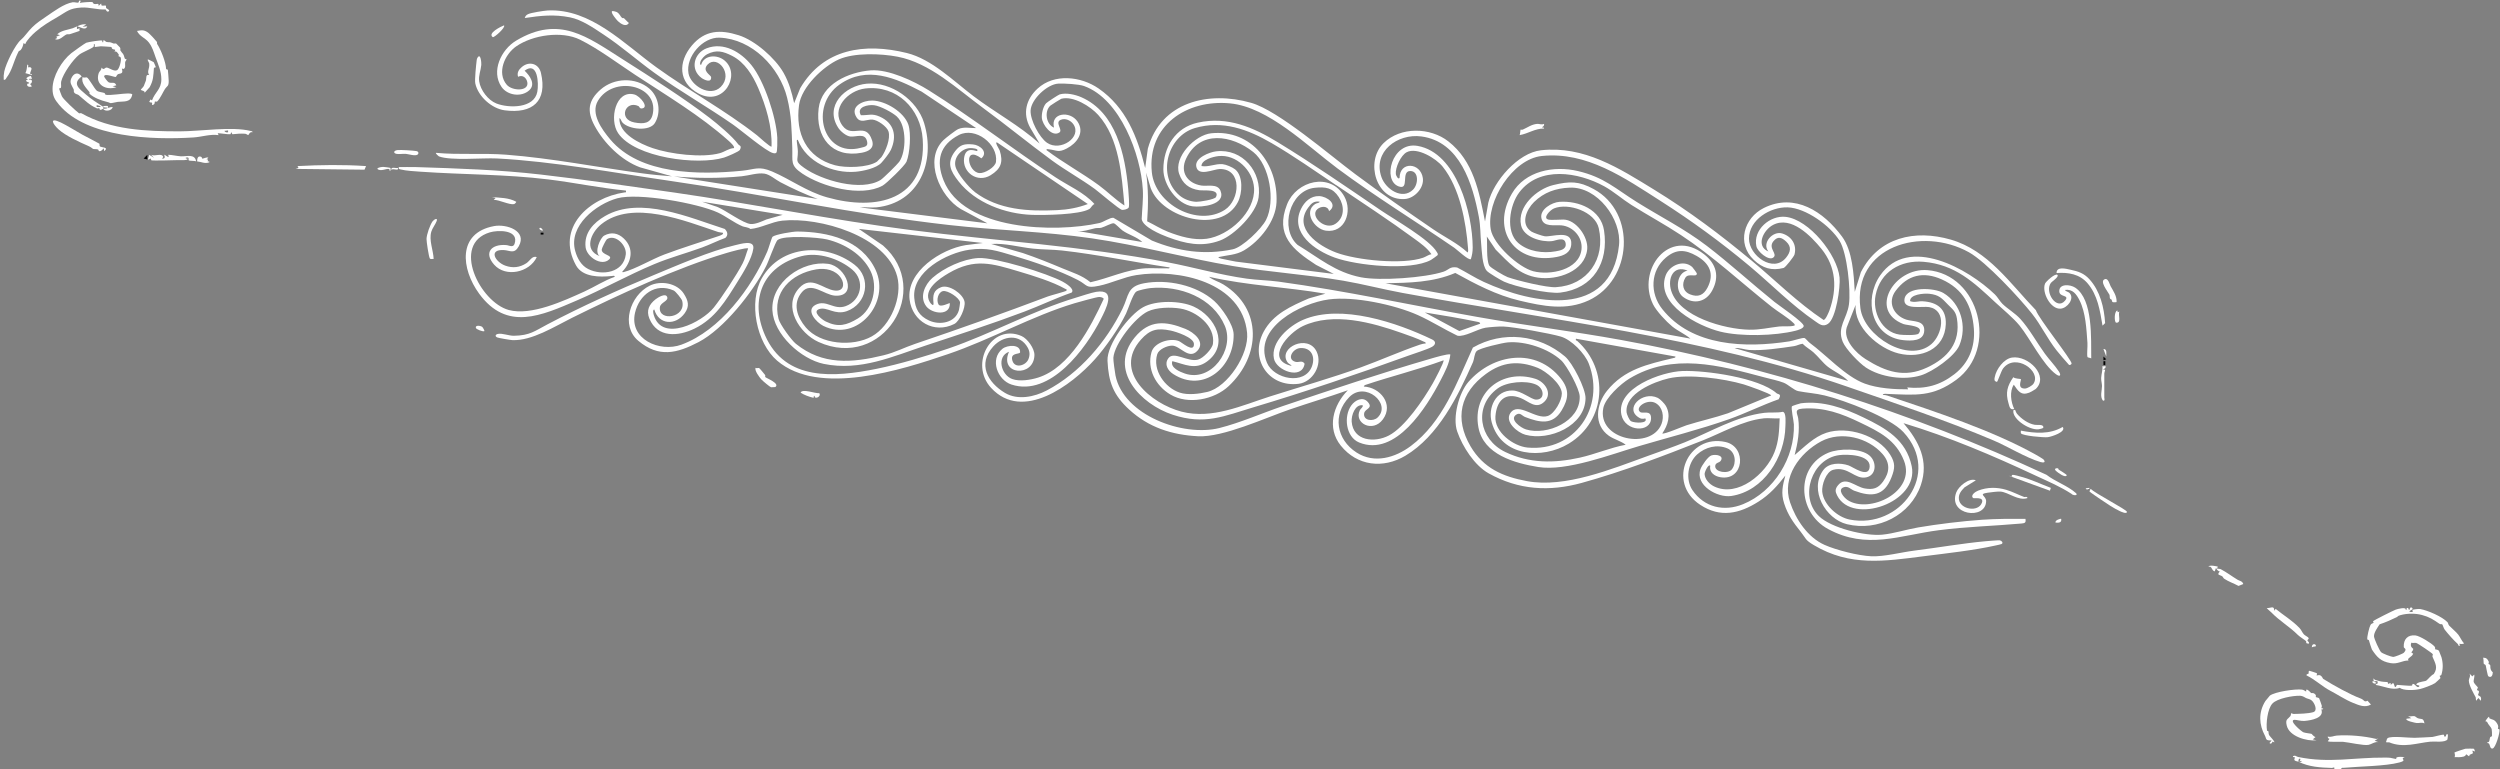 <?xml version="1.0" encoding="UTF-8"?><svg id="Layer_2" xmlns="http://www.w3.org/2000/svg" viewBox="0 0 639.12 196.68"><rect x="0" y="0" width="639.12" height="196.68" fill="#808080" stroke="none"/><g id="Layer_1-2"><g id="xnpQkv.tif"><path fill="white" d="M587.65,194.76c-.29-.15-.9-.12-1.09-.47-.1-.18.2-.56.09-.69s-.55.12-.44-.28c.62-.33.83.11,1.34.21,7.9,1.63,14.31.09,22.07.15,1.67.01,1.25.02,2.87.35.18.04.09-.33.17-.37.66-.3,1.4-.12,2.1-.11l-.48.24c-.14.46.89.66-.9,1.14-3.53.95-10.21.99-14.1,1.35-.37.03-.63-.16-.83.39h-1.68c.1-.81-.23-.33-.64-.35-2.91-.09-5.87-.26-8.48-1.57.04.04.53-.02.72,0v-.23c-.79.15-.19-.45-.24-.48-.46-.38-.66.54-.48.72Z"/><path fill="white" d="M529.67,126.31c-3.1-2-5.81-3.11-9.13-4.66-11.01-5.16-22.25-9.95-33.91-13.47,3.94,4.63,6.53,9.67,4.43,15.82-2.62,7.7-10.99,11.94-18.89,10.01-5.5-1.34-9.75-8.78-6.05-13.83,1.41-1.93,4.37-1.9,6.45-1.2,1.05.35,5.23,3.44,5.41.33s-5.79-3.22-7.78-2.96c-7.04.92-10.29,10.62-5.23,15.57,3.16,3.1,11.89,5.18,16.22,4.77,3-.29,6.21-1.35,9.18-1.85,5.08-.86,11.14-1.6,16.28-1.96,3.7-.26,7.43-.26,11.16-.24.16,1.01-.13,1.11-1.08,1.2-7.04.63-14.07.8-21.09,1.71-10.03,1.29-18.39,5.05-28.3-.31-7.91-4.28-8.33-15.99.08-19.5,2.69-1.12,8.26-1.24,10.54.74,1.87,1.62,1.78,5.02-.87,5.56-2.91.6-4.62-2.93-8.42-1.94-1.86.49-2.98,3.9-2.82,5.61.32,3.31,3.87,6.5,7.03,7.12,12.84,2.51,23.55-11.75,13.73-22.36-3.49-3.77-15.02-8.13-20.14-9.37-2.26-.55-4.65-.69-6.79-1.12-1-.2-2.52-1.66-3.64-2.12-1.33-.54-3.42-.97-4.88-1.36-11.66-3.11-23.52-6.4-34.61.29-2.23,1.35-6.12,4.9-6.66,7.49-1.7,8.21,12.27,10.89,14.88,4.08.7-1.82.33-4.27-1.51-5.31-2.12-1.2-5.42,1.13-3.96,2.28.68.53,2.77-.63,2.79,1.54.03,3.83-6.66,3.57-7.58-.83-1.44-6.87,10.34-11.01,15.59-11.19,5.96-.21,19.57,1.7,24.07,5.67.43.38,1.39.06.55,1.55-4.28,1.51-8.4,3.58-12.67,5.09-7.42,2.62-15.53,4.67-23.09,6.9-7.14,2.11-18.49,6.5-25.72,5.33-6.04-.98-14.01-3.19-15.29-10.15-1.64-8.92,6.05-15.07,14.56-12.4,2.43.76,4.48,3.71,2.33,5.83s-4.06-.1-6.06-.9c-4.06-1.61-6.18.72-6.48,4.69s4.56,7.62,8.23,7.96c12,1.11,19.93-10.25,15.66-21.41-1.02-2.66-4.44-6.17-7.19-6.97s-11.87-2.46-14.73-2.57c-.89-.04-3.59.16-4.49.31-2.12.35-5.35,2.43-7.2,2.04-3.41-1.64-6.64-3.71-10.09-5.26-5.97-2.67-16.34-4.88-22.8-4.01-7.13.96-19.51,7.28-15.79,16.2,1.74,4.16,9.69,5.86,11.51.87.88-2.43-.15-4.76-2.95-4.64-1.93.08-3.64,2.81-1.33,3.51.9.27,1.78-.5,2.39.5-.66,4.24-7.21,1.78-7.84-1.29-.89-4.31,3.93-8.43,7.46-9.94,9.71-4.17,24.05.74,32.97,5.02,1.11.53.91,1.37-.02,1.89-1.16.65-4.55,1.72-6.03,2.25-13.09,4.74-26.25,9.21-39.59,13.2-7.61,2.27-12.45,4.6-20.66,1.91s-16.58-11.44-9.7-19.79c3.72-4.52,7.85-4.22,12.94-2.16,2.1.85,5.23,3.32,3.02,5.64s-4.36-1.38-6.45-1.36c-1.24.01-3.37.93-3.77,2.18-1.27,4.04,1.92,8.59,5.77,9.84,2.05.67,4.9.32,7-.18,5.31-1.27,10.71-9.72,10.2-15.09-1.23-13.03-17.59-16.49-28.34-14.78-3.17.5-6.39,2.09-9.5,2.73-3.54.74-2.81-.13-5.47-1.5-4.64-2.39-11.33-4.7-16.37-6.18-4.23-1.24-6.81-2.2-11.37-1.53-5.7.83-14.65,5.55-14.04,12.3.26,2.82,1.18,4.6,3.8,5.8,2.78,1.27,6.74.56,7.63-2.71.06-.23.29-1.7.28-1.88-.07-1.19-3.15-3.19-4.36-2.94-1.3.27-1.75,2.37-1.15,3.4.51.88,2.79-.44,2.89-.32.15,3.34-4.48,2.78-6,.84-1.84-2.35-.43-5.56,1.57-7.31,2.91-2.56,7.86-4.85,11.74-5.06,4.31-.23,17.62,3.91,21.57,6.05.66.36,3.18,1.86,2.26,2.78-4.09,1.43-8.02,3.33-12.06,4.86-8.32,3.14-16.74,5.86-25.18,8.65s-16.78,6.64-26.12,4.72c-5.78-1.19-12.82-7.52-13.14-13.72-.37-7.16,7.63-12.78,14.26-11.86,4.65.64,7.73,8.57,1.71,8.13-2.74-.2-6.03-3.66-8.38-.94-2.54,2.94-1.27,6.43.96,9.07,3.7,4.38,12,5.02,16.88,2.28s7.85-10.15,6.48-15.32c-2.74-10.35-19.9-15.25-29.36-14.26-2.72.29-5.43,1.88-8.16,2.13-.59-.48-1.53-.48-1.99-.67-2.16-.89-4.27-2.58-6.32-3.53-5.15-2.38-20.34-5.12-25.72-3.65s-12.59,7.03-10.76,13.49c.53,1.89,1.54,3.71,3.32,4.6,3.58,1.8,9.05.93,9.6-3.72.28-2.34-2.65-5.31-4.82-3.91-.23.15-1.29,2.24-1.32,2.6-.15,1.5,3.1,1.43,1.88,2.58-1.96,1.84-5.71-.67-6.01-3.11-.45-3.7,2.04-6.29,4.97-7.99,9.02-5.21,21.57.41,30.61,3.3.68.68.96,1.53.16,2.28-2,.73-3.94,1.72-5.94,2.45-4.13,1.51-8.16,2.55-12.28,4.28-6.71,2.81-13.15,6.44-19.76,9.27-9.04,3.87-17.87,7.98-24.98-1.74-4.59-6.28-5.66-15.51,3.81-17.27,3.15-.59,8.53,1.18,6.33,5.15-1.16,2.1-2.21,1.07-3.81.98-4.05-.23-2.24,3.05.36,3.98,1.91.69,3.68.48,5.39-.62.87-.56,1.53-2.04,2.65-1.54-1.87,3.92-7.95,5.26-10.9,1.9-2.76-3.14-.6-5.3,3.08-5,.91.07,2,.97,2.29-.88.48-3.05-4.45-2.97-6.46-2.37-9.96,2.98-2.53,17.85,4.84,19.85,5.71,1.55,14.1-2.35,19.39-4.75,2.52-1.15,5.02-2.8,7.68-3.72.06-.43-.54-.23-.81-.21-2.94.28-7.37.36-9.08-2.74-5.25-9.54,3.33-17.32,12.41-18.64.42-.06.4.12.36-.47-6.65-.65-13.2-2.04-19.83-2.85-11.02-1.34-21.66-1.21-32.61-1.97-1.41-.1-3.84-.23-5.15-.58-.43-.11-.58-.08-.48-.61,1.4.03,2.81-.05,4.21,0,10.69.34,21.53.69,32.14,1.92,11.33,1.31,22.72,2.97,34.04,4.59,20.22,2.91,40.23,7,60.47,9.59,22.12,2.83,43.67,4.03,65.66,8.24,6.79,1.3,13.43,3.24,20.29,4.19,2.65.37,5.48.4,8.11.76,17.2,2.36,33.72,5.99,50.73,9.01,12.23,2.18,24.6,3.67,36.81,5.9,37.57,6.86,74.26,18.46,108.77,34.47,2.2,1.73,5.5,2.83,7.54,4.69.58.53-.35.74-1.1.26ZM200.12,54.93l-20.63-3.36,4.01,1.38c2.07.86,6.52,4.18,8.41,4.32,1.24.09,2.88-.68,4-1.16l4.21-1.19ZM184.77,59.49s-.81-.06-1.15-.17c-8.45-2.83-21.97-8.41-29.92-1.98-2.65,2.15-4.55,6.58-.37,8.15-1.51-.94.11-4.72,1.14-5.27,1.8-.97,3.53-.64,4.97.72,2.75,2.58,2.04,6-.35,8.51-.04.18.22.15.35.11,2.99-.77,7.2-3.29,10.38-4.49,4.53-1.71,9.37-3.18,13.98-4.74.19-.06,1.4-.46.96-.83ZM251.23,62.12l-31.67-3.6,6.18,4.24c12.89,11.36-.15,32.05-16.5,24.66-4.86-2.2-9.28-9.06-4.92-13.8,3.11-3.39,6.12.39,9.18.67,2.14.19,2.52-1.62,1.51-3.19-1.37-2.11-4.01-2.63-6.32-2.24-6.38,1.08-11.4,5.81-9.65,12.68.36,1.4,3.26,5.41,4.44,6.36,6.82,5.49,14.28,4.91,22.38,2.93,3.01-.73,5.34-2,8.1-2.93,11.46-3.87,22.63-7.86,33.94-12.12.72-.27,4.51-1.26,4.68-1.44.35-.36-.1-.41-.31-.53-3.26-1.82-8.06-3.3-11.69-4.38-6.95-2.07-11.36-3.52-18.07.41-2.27,1.33-6.66,4.21-4.82,7.37.25.43,1.07,1.34.96.25-.2-1.93-.05-3.27,1.95-4.04s5.62,1.69,5.99,3.74c.27,1.48-1.25,4.96-2.62,5.66-5.16,2.61-10.72-.62-11.43-6.2-.92-7.19,8.09-12.94,14.32-13.95l4.38-.54ZM298.98,68.36c-9.19-1.34-18.23-3.29-27.47-4.32-2.46-.27-4.97-.22-7.43-.48-3.55-.37-7.06-1.44-10.68-1.19l8.11,2.33c3.47,1.18,6.86,2.54,10.21,3.95,2.52,1.06,4.87,1.71,7.05,3.51,4.7-1.03,9.26-3.28,14.1-3.57,1.74-.1,3.54.08,5.29,0,.29-.01.89.18.84-.24ZM338.82,75.08c-9.88-1.71-19.97-2.07-29.75-4.32,1.03.88,2.53,1.24,3.68,1.96,10.08,6.24,9.54,18.29,1.36,25.99-3.7,3.48-10.42,4.81-14.89,2.16-3.75-2.22-6.06-6.51-4.84-10.85.69-2.48,4.76-3.71,7.01-2.82.69.27,3.89,3.16,3.84.74-.03-1.67-4.53-3.13-5.95-3.43-3.4-.72-5.3-.28-7.61,2.32-7.25,8.16,2.6,16.39,10.39,18.41s15.52-1.63,22.62-3.89c7.63-2.43,15.76-4.72,23.26-7.45,5.04-1.84,9.97-4.05,15.08-5.8.48-.16.99-.27,1.49-.31-.02-.35-.37-.37-.59-.48-1.48-.75-3.9-1.59-5.52-2.16-7.68-2.71-17.5-5.45-25.32-1.79-3.71,1.74-9.87,8.55-2.89,10.19-.2-.44-.73-.45-1.07-.97-2.46-3.72,5.28-7.33,7.48-2.68,1.59,3.34-1,7.77-4.61,8.22-7.77.96-12.58-6.48-8.96-13.28,2.44-4.58,7.08-6.6,11.59-8.56l4.2-1.19ZM378.41,82.75c-.05-.35-.33-.4-.62-.46-4.49-.92-9.02-1.71-13.54-2.41l8.82,4.75,5.34-1.88ZM428.32,91.15l-25.43-4.56c-.16.56.15.41.31.55,8.24,7.34,7.48,20.44-2.15,26.27-6.79,4.11-17.24,3.36-19.69-5.42-1.03-3.69.97-8.26,5.34-8.16,2.24.05,4.73,2.29,5.99,2.33,2.31.06,2.15-2.87.02-3.83-2.58-1.16-7.55-.73-9.85.98-6.2,4.57-4.78,13.01,1.98,16.25,6.18,2.95,12.53,2.89,19.06,1.43,3.95-.88,7.72-2.54,11.71-3.29-1.25-.98-3.01-1.38-4.3-2.29-4-2.83-3.23-8.08-.49-11.49,4.45-5.54,10.38-6.79,16.84-8.35.24-.06.72-.07.67-.41ZM424.96,110.81c.41.31,5.31-1.81,6.19-2.09,3.49-1.1,7.13-1.89,10.6-3.07l11.04-4.55c0-.44-6.16-2.58-7.01-2.83-5.1-1.5-14.08-2.73-19.19-1.54-3.78.88-11.25,3.89-10.76,8.69.05.52.73,2.05,1.15,2.27.91.48,4.41.65,3.65-.72-.04-.07-.66.32-1.44-.1-4.21-2.27.64-7.09,4.65-5.14.57.28,1.73,1.48,2.04,2.04,1.34,2.39.52,4.93-.92,7.03Z"/><path fill="white" d="M188.69,36.85c.3.42,1.04.31.46,1.47-.22.44-3.35,1.75-4.04,1.96-6.72,2.07-22.81.06-27.09-6.24-2.35-3.47-.63-11.15,4.14-9.89,1.49.39,3.98,3.46,1.84,3.58-.5.03-.55-.5-.78-.61-3.35-1.58-5.26,3.4-1.02,4.19,2.31.43,4.21.33,4.7-2.28,1.39-7.41-10.19-9.76-14.05-3.25-1.93,3.26,1.01,7.3,3.13,9.83,7.64,9.12,22.77,9.11,33.7,8.04,3.35-.33,4.25-1.29,7.73.2,4.69,2.01,8.82,5.13,14.03,6.6,12.64,3.58,25.47.71,24.45-14.84-.51-7.83-6.62-13.92-14.7-12.99-4.41.5-8.97,5.2-5.81,9.51,2.5,3.4,5.95-1.2,7.56,3.74.66,2.02-.84,2.83-2.59,3.17-7.64,1.47-11.94-3.95-11.07-11.31.74-6.27,7.66-9.29,13.3-9.74,4.57-.36,11.1,2.74,14.97,5.17,11.07,6.96,21.38,14.98,32.29,22.17,3.33,2.2,7.3,3.85,9.96,6.83-.63.25-.86,1.01-1.34,1.29-2.47,1.46-11.53,1.58-14.62,1.48-6.83-.23-14.48-3.06-18.79-8.57-2.08-2.65-3.15-4.77-.86-7.73,1.32-1.71,2.41-1.89,4.55-1.71,1.84.16,3.95,2,2.15,3.56-4.66-3.44-3.55,3.53-.49,3.77,1.35.1,4.03-1.5,4.22-2.87.61-4.52-5.27-9.06-9.5-6.86-4.93,2.58-5.89,6.56-3.9,11.58,5.1,12.87,28.5,13.46,39.84,10.92,1.05-.24,2.72-1.46,3.59-1.34l9.81,5.81c6.82,2.79,13.41,3.76,20.68,2.25,2.52-.52,7.36-5.23,8.53-7.54,2.42-4.79.94-13.97-3.27-17.33-5.46-4.35-13.68-5.72-17.18,1.69-1.61,3.41.29,6.27,3.87,6.87,1.56.26,4.14-.57,4.92,1.32,1.5,3.63-4.81,4.3-7.12,4-4.03-.54-7.48-5.55-7.48-9.45.01-5.69,3.06-10.69,8.81-11.95,7.61-1.68,14.19,1.21,20.45,5.02,8.96,5.47,17.67,11.5,26.37,17.42,3.4,2.31,12.48,7.45,14.29,10.66.15.26.38.47.17.8-.06.09-1.47,1.09-1.69,1.21-5.29,2.85-18.94,1.43-24.6-.61-4.99-1.8-11.58-6.29-8.61-12.44.89-1.84,2.48-3.35,4.64-3.28,2.01.07,4.92,2.12,2.53,3.85-.29-1.45-2.1-1.31-3.01-.49-1.96,1.77,1.99,5.53,4.67,3.71,2.36-1.6,2.29-4.57.84-6.8-1.58-2.43-3.41-2.69-6.19-2.39-6.43.7-8.98,10.51-4.35,14.6,5.51,3.35,9.64,6.99,16.19,8.28,4.81.95,16.42.14,21.13-1.44,1.33-.45,1.58-1.38,3.46-1.07,2.31,1.17,4.49,2.62,6.85,3.7,12.47,5.72,32.5,9.61,34.54-9.39.71-6.67-5.58-15.02-12.59-14.72-3.58.15-6.58,1.18-9.14,3.69-1.96,1.93-3.57,5.65-.65,7.55.5.33,2.79,1.11,3.38,1.19,1.77.25,7.1-1.87,6.79,2.09-.16,2.13-1.9,2.86-3.77,3.21-10.61,2-16.86-6.83-11.41-16.2,3.39-5.83,10.71-7.22,16.89-5.77,6.71,1.58,9.59,4.51,15.09,7.94,6.05,3.78,12.13,6.81,17.85,11.18s11.49,9.65,17.31,14.34c1.1.89,7.54,5.22,7.47,6.16-.05.64-1.56,1.07-2.09,1.2-5.26,1.33-13.96,1.53-19.21.24-5.61-1.38-16.59-6.99-14.03-14.28.94-2.68,4.57-4.25,6.82-2.26.15.13,1.19,1.56,1.19,1.66,0,1.15-2.15-.23-2.95,1.1-1,1.65-.63,3.52,1.23,4.25,2.04.8,3.42.21,4.43-1.71,1.85-3.52.54-6.24-2.76-8.12-2.91-1.66-5.21-1.81-7.84.4-4.01,3.36-4.17,9.14-.95,13.19,7.62,9.6,21.29,9.99,32.47,8.25.84-.13,3.35-.97,3.84-.87.31.06.98.95,1.37,1.24,4.23,3.1,9.15,8.62,14.09,10.43,3.28,1.21,7.61,1.49,11.09,1.46l-.24-.48c4.67.45,8.39-.54,12.08-3.4s5.3-6.98,4.96-11.59c-.44-5.8-2.73-10.18-8.23-12.64-4.66-2.08-8.72-1.17-11.78,2.94-2.15,2.89-.55,6.26,2.69,7.34,1.78.6,4.73.07,4.63,2.83s-3.41,2.63-5.35,2.43c-8.19-.86-10.21-10.39-5.92-16.55,7.21-10.36,22.54-1.7,29.35,4.88.65.62,1.27,1.77,1.92,2.4,1.38,1.34,3.18,2.33,4.56,3.84,2.25,2.45,4.25,6.09,6.26,8.86,1.12,1.55,2.54,2.97,3.59,4.57.67,1.03.31,1.47-.72.72-3.37-2.43-6.62-9.14-9.35-12.48-1.61-1.96-4.22-4.09-6.13-5.86-5.53-5.14-10.28-9.72-18.38-10.41-5.88-.5-11.09,2.56-12.27,8.54-.84,4.25,1.52,9.4,6.12,10.07.84.12,4.45.27,4.88-.27,1.61-2.03-2.89-2.06-3.86-2.42-9.03-3.44-2.42-14.47,6.11-13.79,13.33,1.07,18.17,20.11,7.4,28.02-6.06,4.45-10.35,3.91-17.47,3.63-.29-.01-1.33-.17-1.33.25.39,0,.78.04,1.15.17,12.12,4.07,26.84,8.89,37.93,15.09.31.17,1.83,1.06,1.94,1.18.75.8.13.97-.72.72-3.7-1.09-8.28-3.94-11.99-5.52-11.96-5.08-25.22-9.53-37.55-13.8-36.23-12.55-75.91-16.99-113.58-23.92-5.05-.93-10.04-2.25-15.11-3.12-9.33-1.59-18.91-2.18-28.17-3.74-12.05-2.03-23.96-5.32-36.1-7.09s-24.34-2.04-36.44-3.4c-23.85-2.67-47.31-7.81-71.06-11.24-14.23-2.06-30.39-5.06-44.6-5.78-3.7-.19-11.69.63-14.83-.53-.06-.02-.92-.74-.76-.91,5.99.56,11.98.02,17.99.48,11.71.91,23.21,3.2,34.82,4.77,2.49.34,5.02.57,7.53.75l-8.15-2.29c-4.8-1.76-9.26-6.2-11.65-10.66-2-3.73-1.63-6.44,1.56-9.24,3.42-3,8.93-3.23,12.46-.22,2.42,2.07,3.1,6.06,1.4,8.8-1.37,2.2-6.56,1.63-8.22-.07-.43-.44-.41-1-.84-1.2-.2,3.99,5.27,6.57,8.51,7.68,4.48,1.53,12.64,2.55,17.18,1.28,1.22-.34,2.26-1.21,3.58-1.29.32-.38-1.04-1.59-1.39-1.9-7.23-6.44-15.81-11.54-23.88-16.85-4.39-2.89-9.39-6.66-14.07-8.97s-12.05-1.22-16.31,1.71c-2.91,2-5.05,6.75-2.42,9.82,1.39,1.62,5.73,1.75,5.25-.67-.23-1.14-1.21-1.95-2.36-1.37-.33-1.04.17-1.83.97-2.51,1.88-1.58,4.32-.88,4.88,1.52,1.69,7.24-2.16,10.51-9.27,9.56-3.34-.45-6.81-3.57-7.52-6.89-.19-.88.22-4.79.36-5.89.04-.31.06-.45.24-.72.78-1.19.99,1.37.94,1.9-.11,1.37-.75,2.71-.54,4.18.32,2.25,2.28,4.85,4.42,5.68,3.18,1.23,9.63,1.28,10.44-2.98.41-2.14.12-7.94-3.25-5.41,1.32,1.26,2.92,3.44,1.18,5.02-1.98,1.8-5.53,1.33-7.05-.84-2.8-4.01-.11-9.58,3.7-11.86,11.03-6.6,18.12-1.04,27.34,4.82,7.01,4.46,15.56,9.87,22.08,14.87,1.98,1.52,5.96,4.84,7.31,6.73ZM224,53.01c-1.33.13-2.84-.1-4.2,0l32.63,4.08-6.79-3.64c-5.35-3.18-9.56-12.55-4.49-17.59.57-.56,3.19-2.6,3.84-2.87,1.54-.64,3-.21,4.56-.24l-13.94-9.33c-6.67-3.5-13.99-6.73-20.97-1.82-7.87,5.54-4.28,18.77,5.4,16.19,1.06-.28,1.93-.32,1.63-1.63-.52-2.32-2.7-1.08-4.31-1.26-1.05-.12-2.47-1.32-3.04-2.19-3.68-5.62,1.68-10.83,7.31-11.32,6.19-.54,12.82,4.19,14.61,10.04,3.01,9.85-1.2,20.47-12.24,21.59ZM341.6,47.35c-5.25-3.52-11.06-7.6-16.49-10.75-6.07-3.52-12.54-5.95-19.65-3.86-7.07,2.07-9.81,12.29-3.85,17.28,1.12.94,2.73,1.51,4.21,1.57.86.03,4.72-.58,5.04-1.21,1.09-2.16-3.11-1.58-4.26-1.75-2.66-.38-4.3-1.7-5.16-4.21-1.45-4.25,4.05-9.93,8.22-10.35,10.33-1.05,17.11,7.91,16.68,17.64-.22,4.87-4.24,9.88-8.31,12.3-2.04,1.21-4.32,1.2-6.56,1.72.13.38,1.1.46,1.48.55.99.24,2,.39,2.99.6l25.04,3.15-4.53-2.31c-6.01-3.91-10.54-7.62-7.41-15.5,2.4-6.03,11.08-8.3,14.62-2.02,2.18,3.87.17,9.45-4.7,8.77-3.01-.42-5.74-4.8-2.77-6.8.44-.3,1.08-.21,1.19-.61-1.48-.22-2.13.41-2.93,1.5-3.95,5.36,2.62,9.8,7.09,11.49,5.27,2,17.05,3.17,22.29,1.33.73-.26,1.34-.75,2.11-.9-1.12-1.63-2.76-2.77-4.34-3.93-6.32-4.64-13.46-9.33-19.99-13.72ZM249.17,49.07c6.12,4.63,13.72,5,21.13,4.65,2.64-.12,5.35-.61,7.8-1.56l-23.15-15.71c-.84-.36.52,1.72.62,2.02.97,2.99.3,4.71-2.33,6.33-3.35,2.06-7.24-.71-6.78-4.38.41-3.27,3.19-1.64,3.34-1.82.52-.64-1.33-.76-1.8-.74-2.3.1-4.28,2.48-3.74,4.7.44,1.82,3.41,5.35,4.92,6.49ZM209,50.85c-3.25-1.2-6.45-2.67-9.52-4.28-1.21-.64-2.67-1.97-4.05-2.18-1.78-.27-3.98.49-5.78.67-5.82.58-11.53.52-17.36.04l36.71,5.76ZM458.79,83.23c.09-.4-.13-.48-.36-.71-1.41-1.38-3.88-2.8-5.51-4.09-7.75-6.14-14.93-12.89-23.18-18.33-4.13-2.73-8.5-5.07-12.68-7.71-2.34-1.47-4.52-3.44-6.97-4.78-6.62-3.62-16.52-5.25-21.7,1.58-2.48,3.27-3.59,10.02-.26,12.92,2.54,2.21,6.36,2.72,9.57,2.14,1.2-.22,2.77-.46,2.56-2-.26-1.88-2.49-.72-3.48-.61-2.72.3-7.27-.97-7.93-4.07-1.02-4.77,4.02-9.24,8.24-10.26s6.53-1.04,10.34,1.03c11.04,6.02,9.85,23.28-1.25,28.44-5.79,2.7-11.73,1.49-17.69.08s-11.31-4.24-16.45-7.08c-5.77,2.45-11.71,2.51-17.86,2.64l77.98,14.15c-1.46-1.21-3.19-1.92-4.67-3.12s-4.06-3.95-4.9-5.66c-4.26-8.74,4.13-19.75,13.04-12.8,3.16,2.47,4.02,5.7,2.09,9.28-1.6,2.97-4.73,3.66-7.47,1.62-2.12-1.58-1.62-6.21,1.18-6.7-3.65-1.52-5.19,1.98-4.19,5.15,2.11,6.71,13.66,9.81,19.91,9.95,2.77.06,5.03-.52,7.68-.82,1.26-.14,2.65.12,3.95-.24ZM292.03,61.88c-1.42-1.36-3.46-1.82-5.07-2.96-.57-.4-1.83-1.8-2.26-1.84-.59-.06-2.35.95-3.17,1.15-.49.12-1.05.01-1.56.12-1.62.34-2.96.96-4.74.66l16.8,2.87ZM472.47,97.38c-1.41-1.47-3.62-2.42-5.16-3.6-1.26-.96-2.48-2.63-3.72-3.72-.87-.76-1.94-1.33-2.75-2.18-.74.07-1.47.5-2.19.61-3.5.52-8.02,1.2-11.49.98-1.21-.08-2.46-.64-3.72-.47l29.03,8.39Z"/><path fill="white" d="M450.76,106.97c-5.2.55-10.7,3.74-15.48,5.63-10.03,3.97-20.51,7.98-30.9,10.85-8.26,2.28-16.15,1.84-23.81-2.44-3.6-2.01-6.67-6.8-8.03-10.68-1.26-3.59.42-9.9,2.87-12.71,6.3-7.21,17.3-8.87,23.63-.83,2.2,2.79,2,5.12.2,8.11-2.33,3.88-5.64,3.13-9.32,1.72-.82-.31-1.28-1.27-2.29-.62-1.88,1.22,1.17,3.38,2.48,3.78,5.36,1.65,13.94-2.04,13.74-8.44-.06-1.93-3.26-7.86-4.73-9.21-3.29-3.03-9.2-4.98-13.65-4.6-1.31.11-7.19,1.46-7.97,2.23-.58.58-.62,2.1-.92,2.79-3.85,8.71-8.86,18.92-17.3,23.96-5.66,3.37-12.3,2.65-16.51-2.59-3.62-4.5-1.97-10.33,1.8-14.15-4.92,1.74-9.93,3.23-14.87,4.92-6.31,2.17-17.05,7.16-23.41,6.84-6.74-.35-12.63-2.25-17.63-6.84-4.01-3.68-5.29-7.01-5.53-12.47-.18-4.2,5.53-11.73,9.12-13.69,3.32-1.81,9.48-1.7,12.89-.16,5.48,2.47,9.3,9.75,3.42,14.06-3.05,2.24-5.66.69-8.86-.1-.57,1.68,1.89,2.71,3.19,3.16,6.74,2.33,12.81-6.07,10.25-12.16-3.07-7.29-11.58-10.4-19.05-9.68-.71.07-3.14.54-3.63.92-.89.69-1.97,4.29-2.58,5.57-1.76,3.67-5.24,8.67-7.97,11.71-5.94,6.62-18.48,16.05-26.53,7.32-5.69-6.16.12-16.58,7.76-13.27,1.54.67,3.34,3.2,3.31,4.87-.1,5.79-9.13,5.15-6.5-.84-3.24,1.19-2.05,5.92.83,6.97,1.9.69,4.71.23,6.61-.37,8.09-2.56,13.47-12.96,16.79-20.15-.27-.35-.75-.44-1.16-.46-.55-.03-5.4,1.34-6.32,1.61-10.87,3.26-21.4,9.28-32.34,13-11.91,4.05-32.98,10.83-43.68,1.68-5.31-4.54-7.41-15-3.88-21.15,4.87-8.46,16.28-9.05,23.64-3.4,4.44,3.4,3.23,10.05-1.96,11.89-3.06,1.08-5.05-1.18-7.02-.54s.68,2.72,1.64,3.18c3.19,1.56,5.28.99,8.22-.77,3.9-2.34,5.2-8.13,3.24-12.12-2.07-4.22-6.6-6.98-11.11-8.08-2.23-.54-11.05-1.16-12.66.15-.58.47-2.4,5.78-3.01,6.82-3.29,6.48-10.71,15.89-17.19,19.27-5.55,2.89-10.18,4.04-15.39-.32-4.64-3.87-2.11-11.62,2.89-14.1,2.77-1.38,6.98-.7,8.72,2.03,1.14,1.79,1.54,3.18.24,5-2.31,3.21-6.63,3.02-7.78-.94-.5.03-.21,1.17-.12,1.44,2.11,7.05,12.35,1.8,15.34-1.95,2.08-2.61,5.87-8.38,7.39-11.32.61-1.18.9-2.54,1.39-3.77-.38-.34-4.69.9-5.47,1.13-12.7,3.77-27.66,10.7-39.55,16.59-4.48,2.22-10.27,5.93-15.29,5.7-.49-.02-3.48-.53-3.83-.68-.69-.3-.46-.79.19-.91,1.12-.21,2.81.5,4.06.48,4.13-.07,5.33-1.22,8.6-2.93,8.69-4.56,17.96-8.77,27.05-12.54,6.13-2.54,14.54-6.22,20.87-7.68,1.45-.33,5-1.46,4.69.85-.33,2.55-2.63,6.24-4.02,8.46-3.04,4.88-5.7,9.4-11.02,12.01-4.15,2.03-9.48,2.42-11.53-2.56-.85-2.06-.08-3.65,1.61-4.96.57-.44,2.49-1.62,2.92-.61.47,1.1-1.7,1.39-1.85,2.66-.44,3.75,6.85,2.76,5.7-1.64-.13-.49-1.68-2.42-2.16-2.63-4.68-2.09-8.82,1.1-9.89,5.68-1.57,6.75,6.29,10.22,11.87,8.16,9.91-3.65,17.89-14.45,21.96-23.86.26-.6,1.13-3.56,1.32-3.72.72-.61,5.21-1.35,6.36-1.34,7.82.08,16.36,2.07,19.98,9.79,3.9,8.35-4.64,18.64-13.37,14.33-1.77-.88-4.62-4.01-1.97-5.38,2.79-1.44,4.64,1.45,7.71.33,3.98-1.45,5.01-6.51,1.68-9.32s-8.67-4.57-12.99-3.45c-9.89,2.56-13.35,11.09-9.32,20.23,5.2,11.81,17.68,10.76,28.52,8.57,5.96-1.21,12.57-3.21,18.33-5.18,11.04-3.78,21.47-9.65,32.59-13,1.25-.38,4.08-1.32,5.22-1.5,5.34-.86,2.42,4.53,1.2,6.95-3.78,7.49-12.94,19.99-22.86,16.75-3.59-1.17-5.59-6.47-2.32-9.13,1.26-1.03,4.75-1.26,4.52.97-.34.45-2.65.02-1.93,2.14.68,1.99,3.43,1.16,4.07-.47.42-1.06.36-1.96-.18-2.94-2-3.62-6.29-3.1-8.82-.3-4.06,4.49-1.47,9.19,3.01,11.87,3.23,1.93,7.5,1.03,10.65-.62,8.41-4.42,15.22-12.38,19.39-20.91,1.65-3.38,1.11-5.68,5.49-6.5,5.93-1.12,13.43.47,17.97,4.54,1.87,1.68,4.9,5.99,4.95,8.51.14,8.38-7.72,15.14-15.46,10.15-1.36-.88-2.35-2.48-1.23-4.03,1.38-1.92,4.94,1.04,7.56.36,1.33-.34,3.66-2.75,3.84-4.07.64-4.6-4.25-8.32-8.31-8.99-2.43-.4-6.13-.33-8.35.73-3.23,1.54-8.53,8.25-8.8,11.85-.05.63.4,3.76.54,4.5,2.05,10.22,17.29,15.78,26.55,13.46,5.36-1.34,10.98-3.84,16.22-5.61,12.41-4.19,25.24-8.46,37.79-12.11.79-.23,4.59-1.38,5.05-1.07-.24,2.29-1.42,4.49-2.47,6.53-3.56,6.87-11.52,19.78-20.86,15.95-3.41-1.4-4.01-6.71-1.97-9.5.96-1.32,2.9-2.32,4.18-.87,1.51,1.71-.72,1.65-.92,2.93-.29,1.88,2.3,2.16,3.45,1.05,3.64-3.5-3.18-9.38-7.25-5.21-4.38,4.49-3.3,10.86,1.86,14.17,4.55,2.92,9.87,1.33,13.88-1.67,8.17-6.13,11.75-16.15,15.86-25.16,7.61-4.36,16.89-3.39,23.55,2.28,1.93,1.64,5.27,8.17,5.25,10.66-.08,7.07-9.25,11.01-15.38,9.35-1.99-.54-5.35-3.28-3.85-5.53,2.05-3.06,6.49,1.8,9.6.72,1.74-.61,3.59-3.98,3.57-5.75-.03-2.41-4.06-5.71-6.14-6.54-4.89-1.94-9.03-1.55-13.24,1.53-6.58,4.8-8.15,11.41-3.95,18.54,3.27,5.56,8.21,7.73,14.4,8.88,9.77,1.82,21.69-3.1,30.94-6.45,3.08-1.11,6.45-2.27,9.46-3.49,6.58-2.66,13.14-6.65,20.31-7.52,1.54-.19,3.17.06,4.71-.26.95.19.67,2.91.66,3.71-.13,7.86-5.54,16.58-13.85,17.81-3.49.52-9.36-2.74-7.85-6.89.33-.9,1.89-3.17,2.76-3.47,1.15-.39,3.39.03,2.37,1.41-.36.49-1.29.38-1.37,1.26-.14,1.66,3.35,2.1,4.27.86,1.23-1.65.9-4.45-1.11-5.32-2.68-1.16-5.69-.34-7.78,1.53-2.42,2.18-3.02,6.43-1.2,9.12,2.99,4.42,8.1,5.58,12.95,3.59,7.9-3.22,13.25-11.88,12.98-20.39-.03-.88-.81-4.26-.47-4.65.08-.09,1.98-.72,2.25-.75,5.67-.71,11.06,1.23,16.05,3.64,5.73,2.77,10.86,5.68,12.29,12.42,1.96,9.28-15.16,15.19-19.05,7.53-.52-1.02-.57-1.65.19-2.6,1.95-2.47,4.49.39,6.9.79,2.12.36,3.36-.03,4.62-1.74,1.76-2.4,1.88-4.81-.12-7.08-3.72-4.24-10.63-5.93-15.7-3.22-5.49,2.95-10.09,9.18-7.94,15.57,1.48,4.4,4.52,8.97,8.8,10.88,3.01,1.35,8.67,2.77,11.95,2.92s7.62-1.02,11.05-1.45c6.03-.75,12.21-1.85,18.24-2.4.54-.05,3.29-.28,3.61-.22.46.09.95.65.43.94-.18.1-1.19.29-1.52.37-5.64,1.26-12.57,2.01-18.37,2.75-10.04,1.28-18.85,2.68-28.11-2.84-2.29-1.36-1.92-1.61-3.33-3.38-1.86-2.34-3.29-4.29-4.25-7.26-.86-2.64-.39-4.57.3-7.14-2.04,2.65-4.02,4.86-6.88,6.67-4.88,3.1-9.75,4.19-14.88.81-8.76-5.77-3.07-18.21,6.47-16.06,5.52,1.24,4.74,10.04-1.33,9-1.51-.26-2.9-1.24-2.58-2.94-.5-.52-1.47,1.65-1.44,2.14.08,1.36,1.23,2.56,2.4,3.14,6.08,2.97,13.34-3.28,15.47-8.76,1.12-2.86,1.19-5.6,1.32-8.63-1.35.1-2.87-.14-4.2,0ZM348.41,103.62c-1.97-.37-2.98,2.59-2.86,4.17.4,4.99,5.85,5.45,9.5,3.55,4.14-2.15,8.86-9.21,11.2-13.27.43-.74,3.04-5.63,2.79-5.96-6.61,2.43-13.48,4.1-20.16,6.35l-.24.36c4.19.19,7.74,4.51,4.9,8.38-2.61,3.55-7.47.97-5.91-2.31.23-.49.81-.69.77-1.27ZM458.8,116.33c2.49-2.08,4.94-4.64,8.1-5.69,5.42-1.79,13.25.66,16.33,5.61,1.33,2.14,1.23,3.45.33,5.76-1.88,4.85-5.05,5.12-9.53,3.44-.85-.32-1.53-1.23-2.58-.92-1.91.55-.06,2.69.9,3.32,5.45,3.56,17.56-2.05,14.4-10.08-2.09-5.32-6.27-7.37-11.15-9.72-4.82-2.33-9.26-3.99-14.77-3.59-2.3.17-1.31,1.27-1.13,2.46.46,3.15-.11,6.35-.9,9.42Z"/><path fill="white" d="M197.24,37.42c.18-5.03-1.43-10.34-3.41-14.93-1.4-3.23-3.44-6.56-6.67-8.21-2.28-1.16-4.02-1.64-6.4-.41-.62.32-1.49,1.24-1.7,1.9-.07.21-.22.86.19.79.74-2.56,4.1-2.69,6-1.08,4.29,3.62-.24,11.93-6.72,8.4-5.14-2.79-5.22-8.01-1.67-12.23,3.35-3.98,7.27-4.14,11.99-2.64,4.18,1.32,9.33,5.84,11.48,9.63,1.37,2.42,2.11,5.04,2.69,7.75l1.55-3.84c5.96-10.15,16.48-11.66,27.26-9,6.38,1.58,11.96,7.19,17.04,11.03,5.53,4.18,11.72,7.48,16.9,12.13l-2.41-4.07c-2-3.6-1.06-7.28,1.89-9.99,4.26-3.93,11.08-3.15,15.59-.04,7.03,4.86,9.91,12.34,11.92,20.34l.68-4.95c3.35-12,15.51-14.84,26.43-11.71,6.97,1.99,20.18,13.46,26.62,18.24,6.58,4.88,13.2,9.51,19.95,14.12,2.91,1.98,6.13,3.5,8.74,5.89.23-.18.14-.78.12-1.07-.52-6.79-2.12-15.42-6.48-20.86-1.7-2.13-6.56-5.08-9.2-3.7-1.51.8-2.95,3.96-2.78,5.6.03.32.61,1.51.96.97.02-4.3,5.38-3.97,5.95.06.35,2.51-2.13,5.18-4.62,5.34-7.34.5-10.25-9.55-5.42-14.29,4.33-4.25,11.91-4.07,16.55-.45,6.44,5.03,7.89,12.88,9.38,20.49l.84-4.8c1.31-5.5,7.62-12.76,13.46-13.41,11.03-1.22,20.06,4.62,28.97,10.09s16.94,11.5,24.99,18.2c6.08,5.06,11.66,10.66,18.28,15.08.52.05,1.35-1.99,1.53-2.48,1.96-5.54,1.73-11.02-2.07-15.7-2.69-3.3-7.73-8.49-12.32-6.13-2.54,1.31-4.55,5.42-1.22,6.82-1.78-2.17,1.12-5.36,3.53-4.61s3.78,2.88,3.13,5.39c-.13.48-2.3,3.31-2.8,3.43-3.03.77-5.35.06-7.59-2.05-4.48-4.22-2.53-10.77,2.55-13.29,7.96-3.96,15.28.94,19.99,7.31,2.71,3.67,2.99,9.71,3.26,14.13l1.56-5.03c4.59-8.96,13.79-10.96,22.96-8.33,9.54,2.74,15.22,11.26,21.78,18.05.58,1.96,9.29,12.85,9.13,13.66-.03.17-.51.55-.73.25-1.05-1.2-2.11-2.37-3.1-3.62-2.34-2.95-4.05-6.57-6.25-9.34-3.28-4.14-11.76-13.3-16.16-15.75-12.06-6.73-29.83-1.56-27.75,14.31.94,7.2,12.38,14.18,18.15,9.15,2.75-2.39,4.04-8.6-.58-9.45-1.64-.3-6.78.84-6.3-2.08.54-3.3,7.66-2.87,9.92-1.54,4.54,2.69,6.12,8.6,4.11,13.39-1.21,2.88-6.87,6.77-9.83,7.68-4.3,1.34-10.31.48-14.08-2.01-1.69-1.12-5.15-4.7-5.91-6.57-1.53-3.78,1.09-5.91,1.59-9.56s-.46-13.09-2.38-16.23c-2.37-3.87-8.64-8.43-13.3-8.58-4.4-.14-9.89,3.14-9.88,8.01.01,4.33,6.26,8.9,9.5,4.83,1.11-1.39,1.46-2.72.02-4.08-1.15-1.09-2.16-1.44-3.26-.11-1.53,1.85,1.28,3.27-.1,4.22-1.18.81-3.97-1.53-4.27-2.94-.89-4.21,3.5-7.95,7.5-7.5,5.99.68,13.18,9.67,13.77,15.5.24,2.42-.88,10.46-2.96,11.85-1.3.87-2.17.09-3.23-.63-6.1-4.18-11.29-9.52-16.94-14.24-7.17-5.99-14.7-11.48-22.59-16.52-9.16-5.85-18.9-12.73-30.41-11.52-7.45.78-14.28,11.57-13.05,18.74.67,3.91,7.12,9.73,10.87,10.72,4.24,1.11,11.78-.27,12.34-5.62.32-3.07-2.14-5.84-5.16-6.11-1.73-.16-4.63.56-5.1-1.86-.44-2.23,2.7-4.02,4.62-4.15,4.95-.33,10.59,1.98,11.4,7.33,1.23,8.14-2.7,14.85-11.22,15.88-3.02.36-11.48-1.51-14.34-2.8-.78-.35-3.93-2.21-4.42-2.77-1.19-1.35-1.26-5.08-1.44-6.96-.23-2.39-.13-4.36-.59-6.84-1.57-8.35-4.81-19.24-14.7-20.56-6.04-.81-12.51,3.86-10.19,10.42,1.09,3.08,5.32,5.91,8.07,3.18,1.41-1.4,1.48-4.76-.7-4.76-2.52,0-.09,4.99-2.99,3.93-4.23-1.55-1.74-11.5,4.84-10.35,10.03,1.75,14.06,17.29,14.1,25.94,0,1.11-.14,1.95-.47,3.01-.55.41-3.61-2.48-4.2-2.88-9.92-6.82-20.16-13.07-29.86-20.28-7.74-5.76-17.66-15.71-27.49-16.66-11.09-1.07-21.21,5.64-20.01,17.6.83,8.26,11.79,14.06,18.67,9.61,3.88-2.51,4.52-10.48-1.29-10.43-1.56.02-5.59,2.07-6.03-.7-.34-2.16,3.38-3.62,5.08-3.82,6.78-.8,11.8,5.27,10.86,11.82-.58,4.02-6.16,9.61-9.88,10.99-4.69,1.74-8.86.79-13.36-.89-1.73-.64-6.37-2.59-6.64-4.6.09-2.4.43-5.14.29-7.5-.5-8.96-5.75-23.17-15.01-26.51-1.35-.49-5.11-.7-6.6-.62-2.82.15-6.94,4-7.08,6.86-.13,2.41,2.22,6.91,4.21,8.27,3.44,2.36,9.04-1.48,6.7-4.78-.68-.96-2.06-1.59-3.22-1.09-1.59.68.65,2.59-.34,3.24-1.93,1.28-4.35-2.01-4.48-3.74-.08-1.11.32-2.89,1.08-3.72.28-.31,3.14-2.18,3.48-2.28,1.66-.49,3.98.04,5.54.72,8.9,3.9,11.18,14.73,11.99,23.51.07.78.36,4.21.12,4.68-.21.42-1.25.65-1.69.61-.7-.07-5.87-4.54-6.99-5.36-3.54-2.57-7.42-4.7-10.95-7.28-5.92-4.34-11.63-9.03-17.56-13.39-6.69-4.91-13.61-11.54-21.9-13.13-4.26-.82-11.05-1.07-15.02.69s-9.54,7.03-10.17,11.66c-.98,7.24,1.88,13.44,9.19,15.4,2.67.72,8.38.65,10.74-.93.07-.05,1.09-1.08,1.14-1.15,1.07-1.52,2.37-4.72,1.8-6.55-.4-1.29-2.82-2.97-4.15-3.05-1.44-.08-2.98,1.05-4.01-.55-1.83-2.84,1.68-4.37,4.07-4.31,3.36.08,8.08,2.94,9.17,6.18.74,2.21.4,7.33-.48,9.46-.41.99-5.11,5.57-6.12,6.12-5.56,3.03-15.52.27-20.53-3.1-3.16-2.12-2.42-3.07-2.55-6.56-.17-4.6-.17-8.21-1.32-12.83-1.93-7.76-8.96-15.01-17.27-15.35-4.29-.17-8.7,4.87-7.94,9.14.55,3.07,5.51,6.21,8.26,3.44,3.29-3.32-.91-8.23-3.34-5.74-1.61,1.65.82,2.74.86,3.23.15,1.59-1.73.75-2.41.26-3.05-2.21-1.98-6.36,1.26-7.61,4.34-1.67,8.72.93,11.44,4.28,3.3,4.06,6.35,13.34,6.63,18.56.03.58.03,3.5-.22,3.82-.21.27-.56.19-.85.13-1.74-.37-8.19-5.85-10.24-7.28-6.58-4.58-13.63-8.55-20.11-13.24-4.4-3.18-8.45-6.79-13-9.79-2.62-1.73-5.54-3.78-8.57-4.39-4.11-.82-7.48-.44-11.57.17.17-.51.34-.72.82-.98.7-.37,4.14-.9,5.05-.95,10.96-.55,19.55,8.56,27.75,14.5s17.6,11.01,25.77,17.42c.37.29,3.47,3.17,3.72,2.87ZM287.46,52.53c-.71-7.71-1.29-17.13-6.71-23.15-1.99-2.21-6.36-4.93-9.43-4.13-.16.04-2.61,1.59-2.8,1.76-1.6,1.44-1.1,4.78.94,5.62-.98-3.82,4.08-4.4,6-1.56s-.17,5.55-2.72,6.88c-2.21,1.16-2.55.44-4.63.22-.25-.03-.63-.18-.57.21,4.28,3.25,9.09,5.83,13.42,9.01,2.22,1.63,4.17,3.65,6.49,5.14ZM229.32,29.82c-1.17-1.08-4.29-2.73-5.86-2.92s-4.6.42-3.38,2.56c2.04.04,2.83-.53,4.81.35,3.7,1.64,4.47,4.93,2.87,8.49-.38.85-1.79,2.62-2.44,3.32-1.31,1.42-4.69,2.12-6.59,2.29-5.84.49-12.59-2.48-14.77-8.16-.38-.06-.26.34-.24.59.06.82.24,1.49.25,2.41.03,2.47-.88,2.37,1.59,4.15,4.49,3.23,14.59,6.15,19.57,3.1.65-.4,4.27-3.96,4.74-4.62,1.84-2.56,1.95-9.24-.56-11.55ZM293.26,56.57c1.79.86,3.49,1.96,5.35,2.69,3.05,1.19,6.59,2.23,9.87,1.78,5.73-.78,12.46-6.84,12.12-12.96-.25-4.49-4.57-8.71-9.13-8.17-1.3.15-4.31.91-4.32,2.54,1.79.34,3.53-.65,5.4-.48.88.08,2.53.78,3.22,1.34,2.08,1.69,1.86,6.09.7,8.34-4.29,8.33-19.39,4.18-22.29-3.55l-1.19-3.97c.61,4.11.58,8.28.28,12.43ZM395.81,56.13c.68.18,2.93,0,3.84,0,3.26,0,6.41,4.43,6.12,7.56-.54,5.72-7.68,8.02-12.57,7.29s-7.43-3.79-10.83-7.16l-2.27-3.36c.18,1.8-.17,5.93.62,7.42.31.59,3.94,2.7,4.7,2.97,2.45.87,9.96,2.71,12.32,2.57,8.15-.47,12.76-7.27,10.98-15.08-.97-4.25-7.81-6.56-11.44-5.06-1.01.42-2.96,2.46-1.46,2.85ZM497.99,77.87c-1.57-1.63-2.28-2.5-4.79-2.77-1.32-.14-4.98.13-4.89,1.89,1.12.43,2.1-.04,3.2.03,3.75.22,6.08,1.94,5.93,5.86-.25,6.44-6.32,8.9-12.06,7.48-5.1-1.26-11.46-6.7-10.99-12.41l-2.28,5.76c-.96,3.15,2.39,6.57,4.84,8.11,5.11,3.22,9.88,4.88,15.73,2.13,5.3-2.49,8.59-6.36,7.61-12.5-.31-1.93-1.15-2.39-2.3-3.58Z"/><path fill="white" d="M26.12,10.36c.07.08.03.3.04.43h.23c-.06-1.07.5-.13.87-.06.97.18.48-.15,1.76.39.19.08.48-.1.71.04.06.03.92.93.95.98.2.31.02.64.09.75.75,1.17.68.47,1.12,2.05.06.22.5.15.48.28-.02.11-.33.39-.38.72-.07.51.21,1.36-.34,1.67-.13.08-.47-.13-.48-.11-.06.09.31.83-.05,1.15-.24.22-.72.17-.99.34-.32.2-.38.66-.56.69-.32.07-2.92-1.04-2.95-.14,0,.16.84,1.33,1.16,1.5.73.38,1.56-.3,1.96.78l-.96.24.96.24c-2.63.88-5.53-.62-4.49-3.65.15-.44.79-.75.66-1.38.73.79.79.04,1.31,0,.56-.03,1.95,1.12,2.72.67.57-.33,1.16-2.56.93-3.2-.1-.29-.51-.27-.58-.4-.04-.08.15-.28.09-.36-.31-.43-.53-.96-1.12-.79.49-.71-.06-.39-.55-.71-.16-.11-.12-.47-.31-.48-.83-.05-1.74-.15-2.61-.17-.32,0-1.51.23-1.56.17-.12-.15.23-.8-.24-.72,0,.26.09.55-.15.74-.59.5-2.85,1.36-3.61,1.97-1.61,1.28-4.09,4.82-4.58,6.81-.13.54.05,1.13-.06,1.59-.04.19-.49.16-.48.27.02.17.58,1.69.71,1.95.4.84,3.59,3.76,4.38,4.35.09.07.44-.1.61,0,7.62,4.28,16.52,4.62,25.13,4.62,5.25,0,13.34-1.31,18.12-.1.23.06.55.04.48.35-.68-.27-1,.73-1.07.71-.21-.04-.49-.32-.81-.35-1.02-.07-2.22,0-3.25.13-.48-1.09-.26-.07-.55,0-.39.09-3.07-.34-3.21-.25l.24.48c-2.15-.32-4.28.45-6.45.59-10.37.65-27.21.13-34.35-8.37-1.13-1.34-1.66-2.27-1.66-4.07,0-3.2,2.33-7.13,4.8-9.11.46-.37,3.42-2.49,3.82-2.66.46-.19,3.89-.73,4.05-.55ZM58.31,33.34l-.96.12c.26.37.52.42.96.36v-.48Z"/><path fill="white" d="M606.85,174.13l-.12-.72c.16.17.31.35.55.42,1.34.41,1.61.47,3.04.53.17,0,.09.46.25.46.29,0,.69-.61.61.27l.59-.48c.49.27.31,1.88,1,.47.73.03,3.34.32,3.81.21.14-.03.12-.45.24-.46.62-.05,1.07,1.15,1.55.74.66-.57-1.2-.22-.48-.84.51-.44,2.12-.53,2.4-.74.47-.36,1.17-1.32,1.9-1.68,1.16-1.68.35-2.79-.32-4.41-.09-.22.14-.54.06-.67-.2-.31-3.77-2.73-4.23-2.86-.34-.1-.85.09-1.25-.07-.45,1.13.49,1.48.49,1.57.03.65-1,.98-.01,1.19-.25.97-1.72,1.16-1.2,1.8-1.64-.02-2.69,1.01-4.62.66-2.48-.44-3.42-1.49-4.74-3.48-.29-.83-.54-1.52-.78-2.4-.02-.07-.34-.06-.38-.18-.16-.52.51-3.2.81-3.71.23-.4.7-.4.79-.53.04-.06-.2-.33-.15-.39.18-.27,5.16-2.73,5.78-2.97.48-.19,2.82-.79,2.57.05.44.09.08-.4.36-.48.53-.14.33.79.59.48.03-.04.18-.99.72-.48.44.41-.8.63-.72.96,1.41.32.68-.46.72-.47.32-.13,1.7-.29,2.02-.23,1.97.35,5.64,1.95,6.98,3.36.22.23.22.66.44.88.79.82,1.84,1.67,2.34,2.33s.85,1.55,1.43,2.18c.08.26-1,.22-1.2.12l.24.48c-.61.17-.41-.22-.58-.38-1.09-.98-2.51-2.6-3.37-3.7-.29-.37-.47-1.2-.65-1.38-.03-.03-.42.08-.71-.12-1.53-1.07-2.56-1.74-4.46-2.24-1.58-.42-3.7-.47-5.52.05-.9.26-.44.28-.95.52-1.4.68-2.86,1.33-4.34,1.81-.5.77-1.5,2.15-1.44,3.09.04.66,1.33,3.47,1.78,4,.33.39,2.63,1.23,3.1,1.25.42.02,2.53-.82,2.77-1.09.93-1.05-.02-1.08-.04-1.44-.1-1.97,1-3.19,3.02-2.96,1.09.13,4.12,2,4.84,2.82.3.34.1.67.13.69.19.15.81.03,1.04.51.04.08.59,1.46.61,1.55.42,1.48.44,3.06-.03,4.51-.06.17-.41.19-.42.23-.06.16.26.45.16.63-.04.08-1.24,1.17-1.34,1.24-.65.46-3.03,1.34-3.89,1.53-1.55.34-4.16.42-5.16-.32-1.8.75-4.22-.47-6.13-.73.07-.48.61.03.48-.84-.04-.26-.7-.07-.96-.12l.72.48c-.62.25-.79.17-1.2-.36l.48-.12Z"/><path fill="white" d="M589.57,176.77c.05-.05-.1-.43.12-.48.48.06,1.03.82,1.14.88.12.07.43-.08.74.1.75.43.41.87.45.91.15.15.65.12.86.33.07.07.59,1.63.67,1.86.14.42-.44.82.34.73.08.35-.14.21-.45.26.84,2.2-2.57,2.8-4.32,2.95-.88.07-2.12-.33-2.56-.29-1.58.14,1.82,3,2.3,3.19.51.2,1.89.32,2.1.41.06.03.55.73,1.01.8l-.72.6.96.24c-2.51.28-6.96-1-7.61-3.78-.39-1.65.23-1.54.91-2.38.17-.21.2-.77.23-.79.03-.02.39.21.62.21,1.46-.04,3.64-.06,5-.45,1.26-.36.34-2.38-.36-2.98-.46-.4-.99-.41-1.48-.64-.33-.15-.81-.56-1.49-.58-1.79-.06-5.84.65-7.09,1.99s-1.69,5.1-1.38,6.9c.03.15.32.1.36.23.08.25-.05.55.23,1.02.16.27,1.44,1.54,1.27,1.75-.07.09-.29-.21-.43-.18-.04.01-.29.84-.77.41-.12-.11.61-.61.48-.71-1.63.09-1.23-.39-1.7-1.26-1.43-2.63-1.73-5.83.15-8.81.09-.14,1.07-1.33,1.14-1.38,1.36-1,6.52-1.75,8.22-1.53.5.07,1.02.53,1.06.49Z"/><path fill="white" d="M20.64.24c.06.06-.4.45-.12.48.45-.1,2.79-.29,3.11-.19.12.04.11.38.46.48s.95-.08,1.04,0c.1.09.03.4.06.42.14.12.56-.59.71-.48.02.02-.08.42.16.48.3.08.86-.11,1.02.03.07.06-.04.46.08.61.11.14,1.02.49.66.8-.5.42-.77-.46-.82-.46-2.07.14-4.06-.62-6.25-.48-2.99.19-3.58.97-6,2.39-2.04,1.2-3.85,2.23-5.69,3.84-.86.75-2.25,2.13-2.6,3.11l-.47-.24c.01.47-.4,1.48-.71,1.76-.57.53-.24-.21-.72.76-1.11,2.27-1.46,4.46-2.85,6.26-.22.28-.24.69-.76.57-.05-.73,0-1.41.15-2.13.42-2.03,2.82-6.9,4.27-8.09.86-.71,1.82-2.17,2.9-3.22s2.3-1.88,3.66-2.79c1.83-1.23,4.43-3.22,6.69-3.58.33-.05,1.19.18,1.42.1.1-.04.16-.84.59-.43Z"/><path fill="white" d="M525.98,70.28c.48.48-1.46,1.73-1.68,2.04-1.68,2.35,1.49,7.08,3.6,4.56,1.34-1.6-1.39-.79-1.45-2.39-.08-2.01,2.77-1.82,4.08-.95,4.63,3.08,4,13.21,4.09,18.09-.25-.19-.91-.17-.97-.39-.18-.64.07-2.66,0-3.58-.26-3.52-.43-7.74-2.03-10.9-.79-1.55-1.75-2.92-3.71-2.64.18.45.79.38,1.2.83,1.29,1.41-.61,3.82-2.31,3.96-2.59.21-4.89-4.2-3.99-6.41.21-.51,2.64-2.76,3.18-2.22Z"/><path fill="white" d="M520.39,99.47c-.14.13-1.38.82-1.61.91-2.14.82-2.84-.42-3.96-2.03-1.13,1.72-.75,4.44.12,6.23-1.13.29-1.21-.61-1.48-1.52-.79-2.68-.31-4.39,1.24-6.63.41.41,1.84.41,1.92.48.23.21-1.1,2.47,1.08,2.42.57-.01,1.83-.75,2.15-1.23,2.14-3.23-4.68-8-7.78-3.88-.48.64-1.39,3.46-1.57,3.41-.76-.21-.67-.58-.54-1.25.37-1.98,2.29-4.64,4.4-4.97,4.15-.64,9.61,4.74,6.03,8.07Z"/><path fill="white" d="M40.16,11.21c.98,1.51,2.24,4.65,2.3,6.4,0,.17.4.11.45.25.05.13.21,2.53.22,2.82.02,1.44-.43,1.29-.93,2.03-.43.64-1.27,2.54-2,3.22-.19.17-.56-.04-.59,0-.13.19.13.82-.74.93.14-1.1-.2-.35-.72-.84.4-.49.04-.77.71-.36.78-2.16,2.39-2.81,2.39-5.39,0-2.1-.85-3.87-1.5-5.69-.49-1.38-.79-2.52-1.69-3.71s-2.41-1.56-3.03-2.96c1.2-.22,1.78-.32,2.82.42.42.3,1.91,1.9,2.23,2.34.14.2.02.44.08.54Z"/><path fill="white" d="M505.1,122.81l-2.88,1.79c-.87.9-1.61,1.77-1.42,3.1.35,2.52,4.91,3.34,5.87.84.63-1.64-2.04-1.02-2.25-1.22-.76-.72.61-1.63,1.28-1.89,2.36-.91,4.78-.91,7.18-.21,1.55.45,3.36,1.39,4.58,1.83.17.06.88-.2.84.29-2.3.79-4.82-1.48-6.87-1.67-.61-.06-2.57.19-3.27.29-2.6.39-.37.72-.41,2.2-.13,4.87-9.9,3.6-7.62-2.31.58-1.51,3.24-3.76,4.96-3.07Z"/><path fill="white" d="M592.21,172.69c.09.06.56-.26,1.04.01.44.26.55.78.69.87,2.71,1.69,6.94,4.04,9.54,4.99.99.36.86,1.06,1.77.58l.88.98c-1.52.87-3.05.18-4.55-.42-2.05-.82-4.13-2.23-5.75-3.06-2.12-1.09-3.96-2.9-6.14-3.96-.25-.32.43-.37.53-.53.04-.06-.16-.64.19-.66.1,0,1.75.54,1.83.59.24.15-.05.58-.02.6Z"/><path fill="white" d="M24.78,23.2c.41.33,1.35.38,1.91.57.16.05.16.42.35.46,1.05.23,4.44-.36,5.71-.34.29,0,.86.03,1.07.22-.38,2.2-2.14,1.75-3.72,1.93-.48.05-1.48.37-1.92.32-.05,0-.21-.16-.83-.31-1.42-.33-3.42-1.06-4.48-2.1-.05-.05.08-.31,0-.42-.84-1.06-2.19-2.3-1.76-3.85.32.31.89.04,1.08.1.49.15,1.95,2.93,2.58,3.43Z"/><path fill="white" d="M624.8,187.87c.13.13-.18.51.4.42.14-.02.16-.96.6-.48.04.04-.08,1.16-.11,1.21-.6.88-3.32.48-4.33.58-3.46.34-6.89,1.69-10.56.18-.13-.05-.61.05-.84-.06.18-.29.16-.79.4-.99.83-.69,5.67-.06,6.92-.11,1.33-.05,3.31-.13,4.56-.22.39-.03,2.74-.75,2.96-.54Z"/><path fill="white" d="M15.5,31.29c1.44.68,3.91,2.21,5.59,3.16.71.4,4.13,2.13,4.32,2.29.1.08-.06.54.17.71.4.28,2.36.15,1.06,1.18l-.12-.72c-.35.36-.62.8-1.19.73-.13-.02-.11-.36-.26-.42-.35-.13-1.09-.07-1.24-.14-.32-.14-.38-.39-1.26-.77-2.28-.99-5.75-2.57-7.57-4.21-1.5-1.35-2.55-3.26.5-1.8Z"/><path fill="white" d="M608.04,188.77l-.96.6.96.36c-.93-.17-1.77.54-2.52.69-1.25.25-5.03-.65-6.56-.78-.6-.05-3.52.12-3.87-.15.96-1.14-.02-.25,0-1.2.77.26,1.52-.18,2.28-.24,3.04-.24,7.08.13,9.98.83.32.08.42-.04.69-.11Z"/><path fill="white" d="M537.5,83.23c-.64-3.82-1.24-7.82-3.85-10.84-2.02-2.33-4.91-2.81-7.9-2.59,0-1.77,2.42-1.09,3.6-.84,1.96.42,3.41.9,4.79,2.41,2.76,3.02,3.77,7.22,4.03,11.24l-.66.63Z"/><path fill="white" d="M581.41,156.14l.36-.48c2.07,1.69,4.26,2.96,6.12,4.92.4.42.66,1.09,1.07,1.57.3.34,1.11.68,1.23.95s-.29.42-.3.6c0,.25.54.41.39.84-1.1-.03-.51-.34-.77-.66-.16-.2-1.58-1.07-2.1-1.59-2.08-2.09-4.66-3.56-6.73-5.71-.38-.39-.86-.71-1.19-1.14.99.1,1.94-.79,1.92.72Z"/><path fill="white" d="M26.4,27.34c.03-.05-.04-.19.12-.24.64.03,1.25-.27,1.08.48-.39-.16-.83,0-1.2-.24Z"/><path fill="white" d="M27.59,27.58c.2-.06,1.15-.28,1.2-.24-.08,1.01-2.04,1.27-2.4.48,1.04-.06.61-.06,1.2-.24Z"/><path fill="white" d="M26.4,27.82c-.16,0-.48.32-.81.25-.15-.03-.14-.39-.19-.42-.11-.06-.38.16-.66.04-1.89-.83-3.07-2.06-4.65-3.39-.27-.23-.79-.16-1.14-.67-.17-.25,0-.57-.13-.82-.45-.96-1.12-1.62-.59-2.79.59-1.31,1.72-1.73,2.65-.48-2.53,1.88-.6,3.16,1.03,4.58,1.36,1.19,2.97,2.24,4.5,3.21-.02.04-.02.43,0,.48ZM25.67,27.11l-.96-.24v.48s.96,0,.96,0v-.23Z"/><path fill="white" d="M93.58,42.46l-.39.92-17.6-.2.72-.24-.25-.48c5.81-.31,11.69-.4,17.52,0Z"/><path fill="white" d="M636.43,183.65c.76.39,1.18.19,1.85,1.16s.23,1.35.31,1.52c.02.05.38.02.41.19.13.78-1,4.73-1.79,4.84-.88.12-.47-1.51-1.32-1.39v-.23c.68.09.47-.72.72-1.28.06-.13.41-.11.46-.32.04-.16-.02-1.57-.08-1.77-.16-.51-.84-1.04-1.2-1.86-.04-.08-.42,0-.38-.17s.68-1.02.84-1.08c.2-.08.05.33.19.4Z"/><path fill="white" d="M39.35,40.29l-.72-.72c1.06.52,2.74-.6,3.12.6l-.36.36c1.16.19.55-.93.6-.96.11-.07.63.41.84.48.68.22-.03-.49.24-.48.94.03,2.17.33,3.16.39,1.46.08,3.59-.74,3.91,1.3-.4-.21-1.68-.07-1.89-.28-.2-.2.35-.92-.75-.67-.12.42.58.11.48.36-.17.41-1.84.24-2.37.26-.97.02-6.63.21-6.95.04-.05-.03-.01-.44-.18-.43-.18,0-.5.34-.58.25-.15-.17.23-.92.24-1.2l1.2.72Z"/><path fill="white" d="M39.29,15.89c.05.05.54,1.2.54,1.27,0,.11-.47.08-.48.24-.17,2.02-.1,3.09-1.1,4.91l-1.29,1.43c.19-.6-.95-.53-.96-.84,0-.06.59-.57.76-.91.1-.2.44-1.11.52-1.34.22-.66-.12-1.75.87-1.46-.7-.99.18-1.6-.01-2.99-.04-.28-.92-1.41.12-.84.24.13.98.49,1.03.53Z"/><path fill="white" d="M516.66,110.78c-.1-.17-.01-.47-.03-.69,3.65.69,7.36,1.01,10.69-.94,1.02,1.25-2.9,2.52-3.85,2.62-.99.11-6.42-.36-6.81-.99Z"/><path fill="white" d="M567.01,144.87s-.27.44-.24.48c.05.06.74.05.96.16,1.46.76,2.95,1.89,4.28,2.69.56.34,1.23.31,1.48,1.11l-1.22.48c-1.19-.66-2.51-1.07-3.66-1.84-.24-.16-.3-.46-.47-.59-.6-.46-1.58-.24-.64-1.28-.42-.01-.9-.53-.96-.96l-.36.96c-.92-.32-.62-1.41-1.56-1.2,0-.56,2.32-.09,2.4,0Z"/><path fill="white" d="M110.86,66.2c-.29-.05-.78.16-.98-.14-.27-.4-.86-4.33-.84-4.98.03-1.14.9-3.64,1.58-4.54.32-.42,1.37-1.01,1.01-.02-.3.82-1.11,1.82-1.37,2.71-.64,2.21.51,4.72.6,6.96Z"/><path fill="white" d="M537.12,127.74c-.46-.31-2.85-1.94-2.95-2.09-.02-.03.25-.71.33-.68.91,1.07,9.21,5.33,9.24,5.87.03.7-1.58-.07-1.76-.15-1.56-.71-3.42-1.97-4.85-2.95Z"/><path fill="white" d="M541.1,77.23c-1.45.22-1.03-.22-1.3-.65-.04-.07-.29-.09-.37-.25-.15-.33-.03-.73-.17-1.01-.39-.78-2.73-3.59-1.05-3.98.76-.18,1.15,1.43,1.35,1.8.69,1.24,1.64,2.57,1.54,4.1Z"/><path fill="white" d="M515.18,104.82s.24.71.5,1.01c1.13,1.28,2.78,2.46,4.49,2.77.69.13,2.24-.23,2.21.66,0,.26-.6.33-.81.4-2.19.73-7.2-2.38-6.86-4.72.03-.21.43-.16.48-.12Z"/><path fill="white" d="M194.06,94.08c.16.08,1.3,1.48,1.51,1.75.17.21,0,.51.05.55.33.33,3.88,1.67,2.58,2.57-.3-.01-.84.08-1.08.05s-2.13-1.6-2.52-2.04c-.45-.5-1.78-2.27-1.43-2.93.28.2.7-.03.89.06Z"/><path fill="white" d="M632.04,172.93l.48-.48c.18.54-.2,1.41-.14,1.81.08.53,1.05,1.35,1.07,1.44.04.21-.21.49-.21.68s.5.02.5.49c0,.27-.28.75-.23.82.21.28,1.05.22.69,1.47l-.6-.72-.6.72-.09-.89c-.54-1.03-1.76-3.07-1.76-4.32,0-.51.54-1.04.17-1.75l.72.72Z"/><path fill="white" d="M524.3,124.73l-.24.72-10.55-3.84.96.24c-.76-.89,1.34-.2,1.68-.12,2.86.71,5.43,1.97,8.16,3Z"/><path fill="white" d="M394.73,31.66c.12.63-.47.78-.48.84-.04.27.59-.08.48.36-2.31-.03-4.09,1.33-6.24,1.68.16-.33.15-1.25.26-1.42.02-.03.28.14.58,0,1.23-.54,2.18-1.31,3.63-1.45.56-.05,1.14.3,1.77,0Z"/><path fill="white" d="M632.49,191.43s.16.53.27.69l-.72-.24c.38.98,0,.7-.64,1.06-.11.06-.08.4-.2.38-.17-.03-.55-.44-.73-.48-.06-.01-.07.42-.62.57-.78.22-1.58.16-2.37.15.3-.35-.04-1.15,0-1.19.11-.1,2.59-.93,2.79-.96.18-.03,2.13-.05,2.22.02Z"/><path fill="white" d="M22.07,6.24l-.96.6,1.2-.12c-.44,1.19-1.72.18-2.64,0v.72s.72-.24.72-.24c-.21.23,0,.66-.03.68-.12.1-2.02.67-2.43.83-.3.12-.65-.02-.9.08-.75.29-1.73,1.58-2.88,1.28.06-.48.73.01.24-.7l.95-.37-.72-.24c1.08-1,2.69-1.12,3.96-1.54,1.06-.35,2.1-1.21,3.48-.98Z"/><path fill="white" d="M159.51,4.65c.39.35.82.88,1.26,1.22-.71,1.14-2.05.23-2.79-.45-.34-.32-1.9-2.15-1.52-2.55.12-.12.89.07,1.14.18.78.35.97,1.15,1.4,1.5.22.18.46.04.52.09Z"/><path fill="white" d="M538.22,93.54c.39.69-.73.8-.48.96.78-.13.23.41.22,1.07-.01,2,0,4.01,0,6.01,0,.36.26.95-.34.84-.84-.99-.24-2.67-.25-3.71,0-.67-.24-1.4-.21-2.08.05-1.04.43-2.11.34-3.08.27.26.7-.03.72,0Z"/><path fill="white" d="M106.73,39.53c-.57.43-2.26-.13-2.95-.19-.77-.07-1.69.12-2.39,0-.92-.17-.79-.85.23-.97.81-.09,3.98.11,4.81.25.62.1.67.64.31.92Z"/><path fill="white" d="M636.2,169.76s.35.06.45.39c-.03.68.05,1.27.63,1.7-.01.65-.3,1.57-1.13,1.05-.23-.15-.54-2.31-.68-2.79-.09-.28-.45-.27-.5-.42-.08-.23-.01-1.16-.17-1.56.8.02,1.08.27,1.43.98.11.23-.09.5-.04.64Z"/><path fill="white" d="M131.98,51.57c.07.1-.37.58-.59.62-1.25.2-3.75-1.11-5.17-1.1l.48-.47-.96-.24c2.14.2,4.29.13,6.24,1.2Z"/><path fill="white" d="M209.45,100.52c.61.92-1.31,1.68-1.18.7-.41-.12-.12.53-.35.47-1.12-.27-2.28-.69-3.25-1.31.46-1.1,3.74.26,4.77.14Z"/><path fill="white" d="M619.8,184.93c-.7-.34-1.38-.01-1.99-.09-.28-.03-3.13-.6-2.56-1.11l1.2-.12-.96-.6c.49.3,1.41-.03,1.75.07.32.1.56.41.88.53.89.35,1.41-.19,1.69,1.31Z"/><path fill="white" d="M128.85,6.48c.5.52-2.57,3.23-2.88,3.01-1.39-.99,2.04-2.68,2.88-3.01Z"/><path fill="white" d="M51.53,40.14c.07.03.06.4.2.41.35.02,1.03-.44,1.54-.24l-.48.47c.75-.12.22.37.29.45.1.12.53-.13.43.27-1.24.42-1.94-.13-3.12-.24,0-.8.23-1.58,1.14-1.12Z"/><path fill="white" d="M541.38,79.81c.07.06.43-.21.44-.18-.41.83.62,3.03-.84,2.85-.46-.06-.54-2.76.25-3.08.22-.07.05.32.16.42Z"/><path fill="white" d="M7.92,19.43s.27.7.24.72c-.15.11-.8-.23-.72.24,1.03-.31.84.94.24,1.08l.48.6c-.65.36-1.53-.08-1.13-.67.08-.12.52.11.41-.28-1.61-.55-.23-.77-.24-.84-1.23-.15.55-1,.72-.84Z"/><path fill="white" d="M7.22,17.25s.6-.29.84.25c.05.32-.42,1.07-.34,1.33.07.23.55-.05.45.35l-1.68-.48c.38-.71.35-1.38.48-2.15.46-.07.13.48.25.7Z"/><path fill="white" d="M526.16,119.74c.05.02.06.27.15.32.27.14,2.11,1.3,2.06,1.43-.33.85-2.38-.75-2.75-1.09-.72-.66.27-.78.54-.66Z"/><path fill="white" d="M123.26,83.55c.14.1.69,1,.55,1.12-.45.16-2.07-.49-2.16-.84-.19-.79,1.2-.57,1.6-.28Z"/><path fill="white" d="M99.82,42.94c.06.07-.02.51,0,.71-.4.1-.13-.37-.35-.44-.67-.21-2.17.75-3.01-.04.1-.41,1.24-.5,1.56-.5.28,0,1.74.2,1.8.27Z"/><path fill="white" d="M526.94,132.64c.18,1.03-.66,1.03-1.44.96-.23-.64,1.35-1.06,1.44-.96Z"/><path fill="white" d="M538.46,91.14l-.72-1.92c1.04-.01.68,1.24.72,1.92Z"/><path fill="white" d="M101.74,42.94c.2.92-1.19-.01-1.68.48-.19-.91,1.23-.33,1.68-.48Z"/><polygon points="37.67 39.58 37.67 40.77 36.71 40.53 37.67 39.58"/><path fill="white" d="M591.97,165.26s-.72.02-.96.24c0-1.34,1.41-.74.96-.24Z"/><rect x="537.74" y="92.34" width=".48" height=".96"/><polygon points="538.46 91.86 537.74 92.1 537.74 91.14 538.46 91.86"/><path fill="white" d="M138.69,59s-1.09-.35-.72-.72c.23-.23.96.42.72.72Z"/><rect x="138.22" y="59.48" width=".72" height=".48"/><path fill="white" d="M534.14,124.73v.23c-.51.08-.62.4-.96-.12l.96-.12Z"/></g></g></svg>